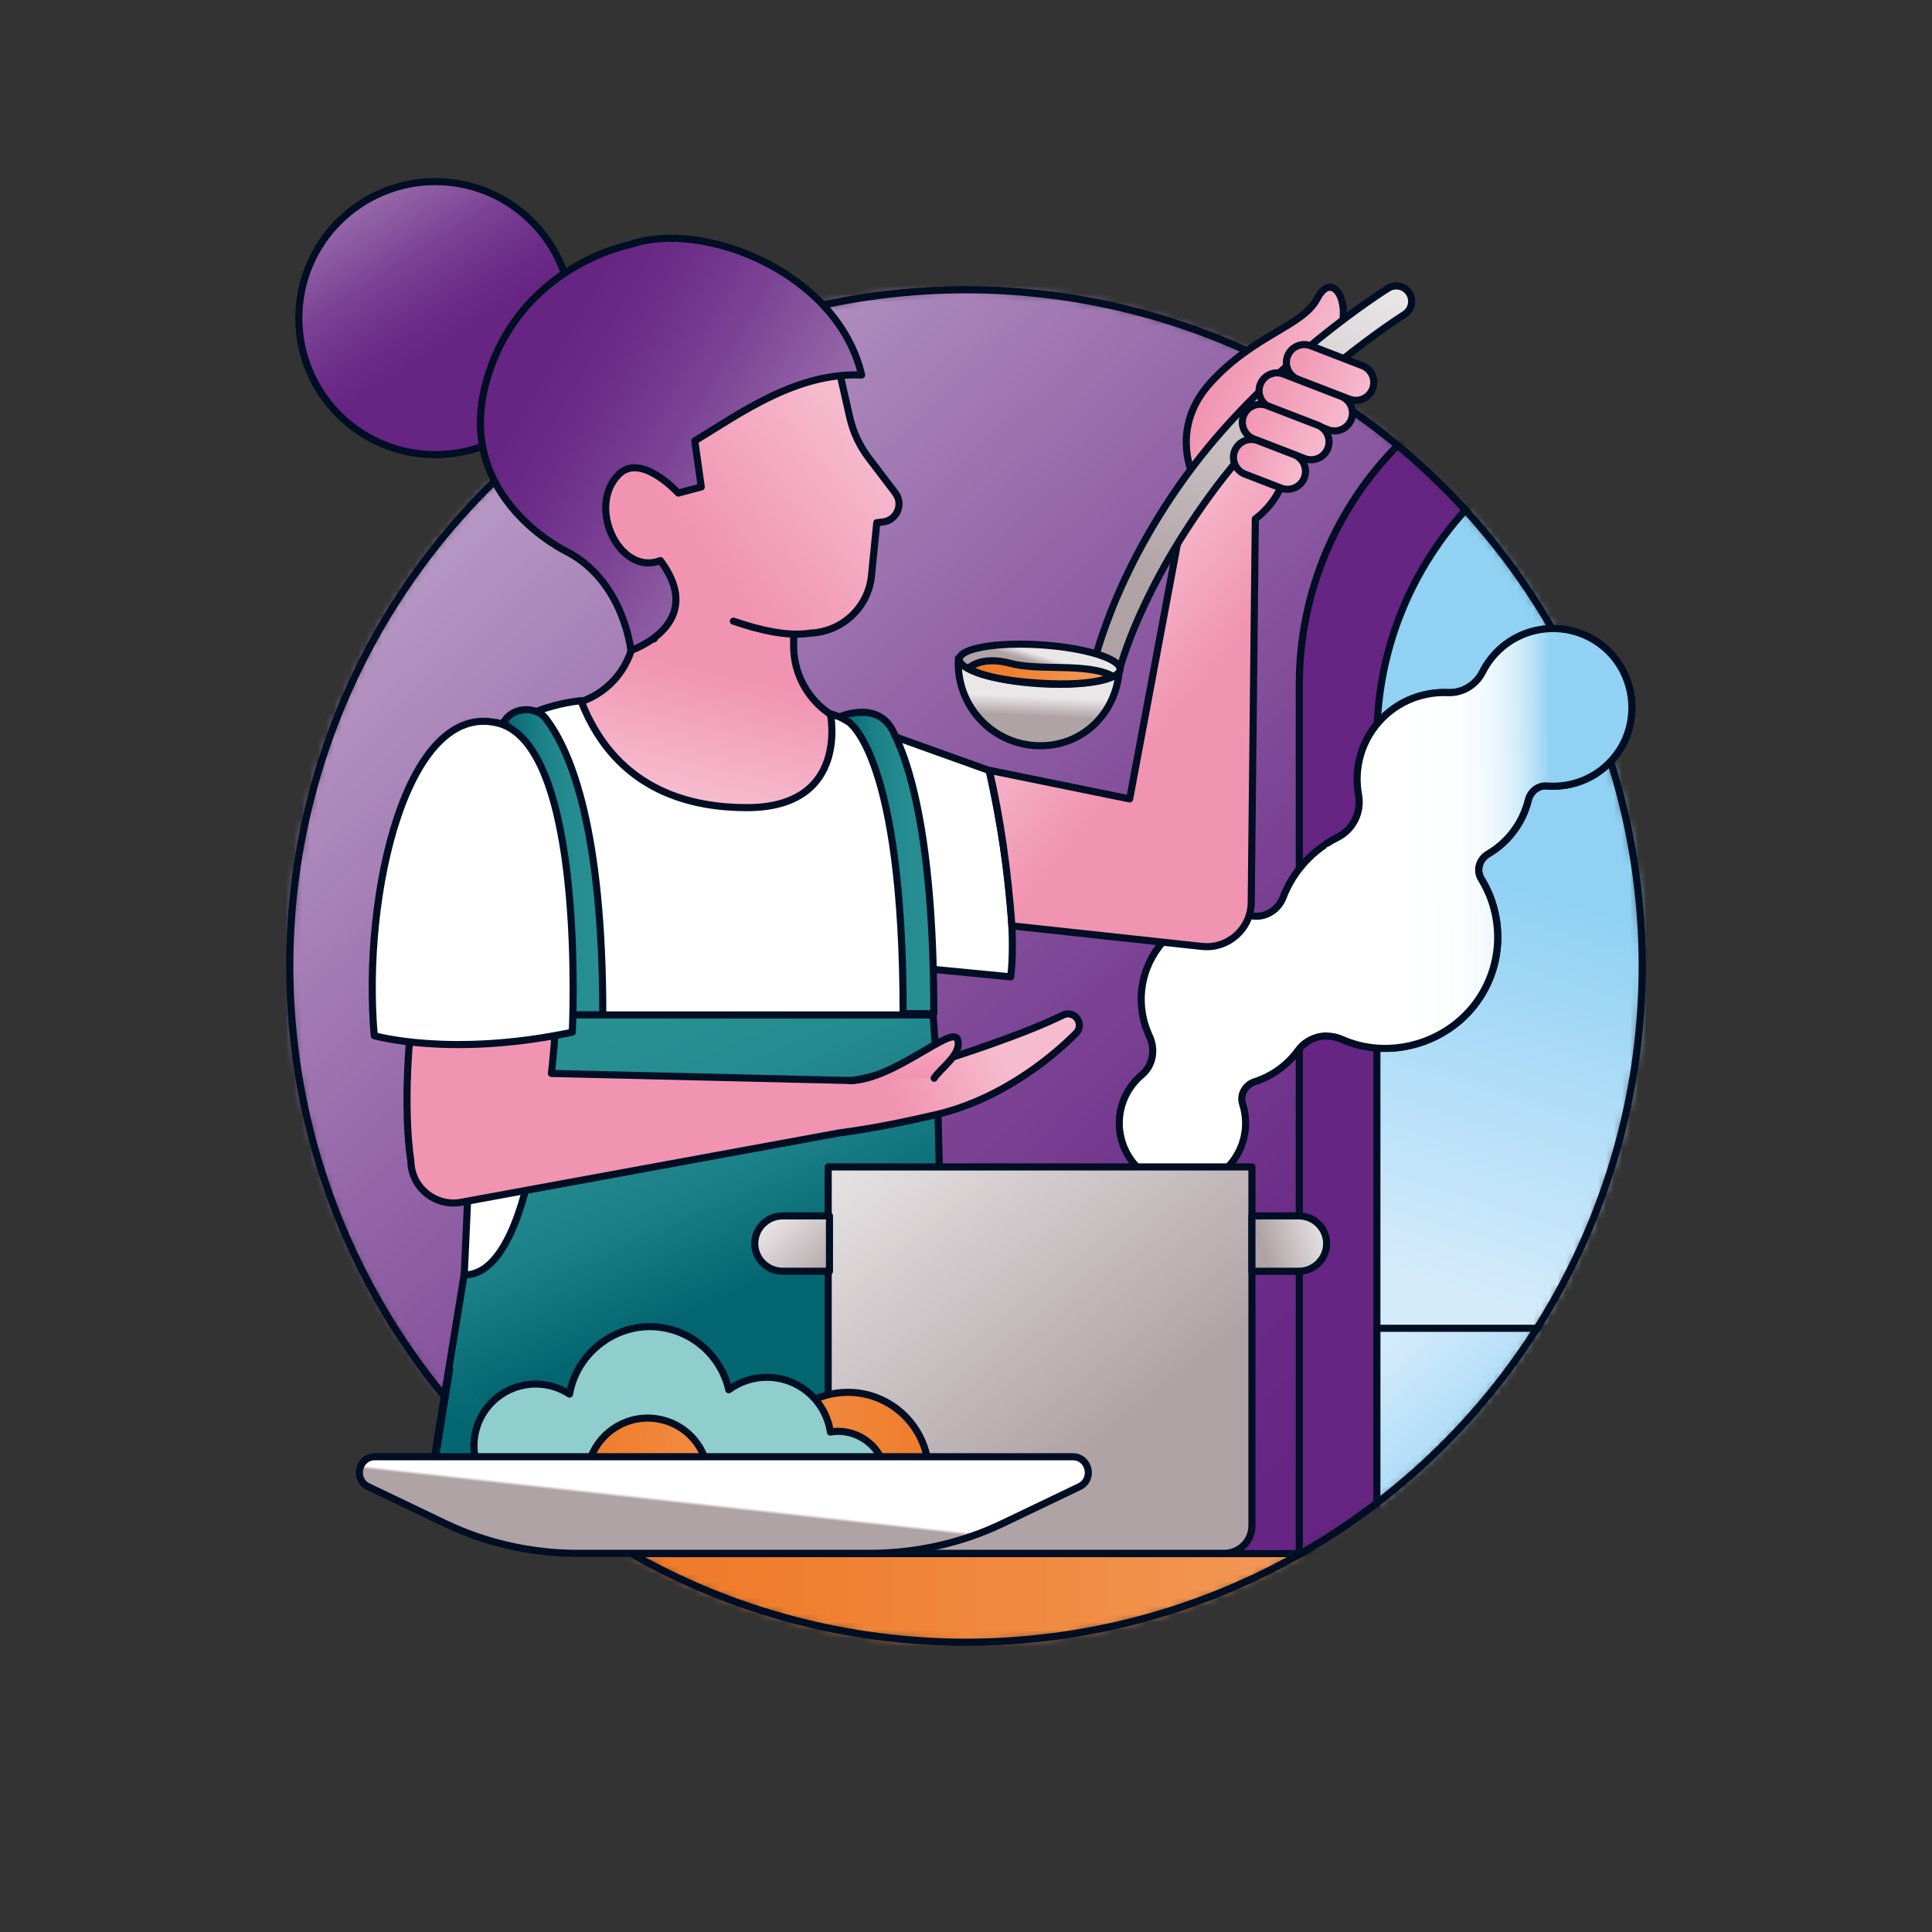<?xml version="1.0" encoding="UTF-8"?> <svg xmlns="http://www.w3.org/2000/svg" xmlns:xlink="http://www.w3.org/1999/xlink" height="240" viewBox="0 0 240 240" width="240"><rect x="0" y="0" width="240" height="240" fill="#333333" stroke="none"/><defs><linearGradient id="a"><stop offset="0" stop-color="#662483"></stop><stop offset=".13" stop-color="#6b2c87"></stop><stop offset=".34" stop-color="#7b4294"></stop><stop offset=".59" stop-color="#9466a8"></stop><stop offset=".89" stop-color="#b798c4"></stop><stop offset="1" stop-color="#c7aed1"></stop></linearGradient><linearGradient id="b" x1="79.683%" x2="9.652%" xlink:href="#a" y1="79.911%" y2="9.343%"></linearGradient><linearGradient id="c" x1="35.107%" x2="64.593%" y1="49.26%" y2="52.14%"><stop offset=".14" stop-color="#662483"></stop><stop offset=".25" stop-color="#794093"></stop><stop offset=".53" stop-color="#ac88bb"></stop><stop offset=".66" stop-color="#c0a5cc"></stop></linearGradient><linearGradient id="d"><stop offset=".12" stop-color="#90d1f4"></stop><stop offset=".97" stop-color="#d3ebfb"></stop></linearGradient><linearGradient id="e" x1="53.798%" x2="46.882%" xlink:href="#d" y1="40.052%" y2="79.347%"></linearGradient><linearGradient id="f" x1="30.595%" x2="-4.119%" xlink:href="#d" y1="35.689%" y2="10.085%"></linearGradient><linearGradient id="g"><stop offset="0" stop-color="#ef7925"></stop><stop offset=".23" stop-color="#ef7d2c"></stop><stop offset=".58" stop-color="#f18b42"></stop><stop offset="1" stop-color="#f4a064"></stop></linearGradient><linearGradient id="h" x1="0%" x2="100.001%" xlink:href="#g" y1="50.006%" y2="50.006%"></linearGradient><linearGradient id="i"><stop offset="0" stop-color="#90d1f4"></stop><stop offset=".04" stop-color="#9fd7f5"></stop><stop offset=".13" stop-color="#bce3f8"></stop><stop offset=".23" stop-color="#d4edfa"></stop><stop offset=".35" stop-color="#e7f5fc"></stop><stop offset=".48" stop-color="#f5fafe"></stop><stop offset=".66" stop-color="#fcfefe"></stop><stop offset="1" stop-color="#fff"></stop></linearGradient><linearGradient id="j" x1="87.436%" x2="44.459%" xlink:href="#i" y1="49.783%" y2="50.023%"></linearGradient><linearGradient id="k"><stop offset="0" stop-color="#f194b2"></stop><stop offset="1" stop-color="#f6bbce"></stop></linearGradient><linearGradient id="l" x1="52.484%" x2="47.834%" xlink:href="#k" y1="24.79%" y2="49.046%"></linearGradient><linearGradient id="m" x1="40.974%" x2="76.943%" xlink:href="#k" y1="62.27%" y2="33.467%"></linearGradient><linearGradient id="n"><stop offset="0" stop-color="#046671"></stop><stop offset=".1" stop-color="#0b6e77"></stop><stop offset=".37" stop-color="#1b8087"></stop><stop offset=".65" stop-color="#248b90"></stop><stop offset=".97" stop-color="#288f93"></stop></linearGradient><linearGradient id="o" x1="0%" x2="100%" xlink:href="#n" y1="49.998%" y2="49.998%"></linearGradient><linearGradient id="p" x1="-.013%" x2="99.987%" xlink:href="#n" y1="49.997%" y2="49.997%"></linearGradient><linearGradient id="q" x1="49.269%" x2="26.47%" xlink:href="#n" y1="53.838%" y2="4.135%"></linearGradient><linearGradient id="r" x1="71.569%" x2="89.741%" xlink:href="#k" y1="44.116%" y2="41.381%"></linearGradient><linearGradient id="s" x1="50.002%" x2="50.002%" xlink:href="#k" y1="89.975%" y2="-2.058%"></linearGradient><linearGradient id="t"><stop offset="0" stop-color="#b0a3a6"></stop><stop offset="1" stop-color="#eae7e8"></stop></linearGradient><linearGradient id="u" x1="67.787%" x2=".303%" xlink:href="#t" y1="68.508%" y2="-9.051%"></linearGradient><linearGradient id="v" x1="14.192%" x2="103.933%" xlink:href="#t" y1="54.297%" y2="34.906%"></linearGradient><linearGradient id="w" x1="113.325%" x2="13.031%" xlink:href="#t" y1="91.869%" y2="12.345%"></linearGradient><linearGradient id="x" x1="55.874%" x2="2.088%" xlink:href="#a" y1="59.23%" y2="-25.068%"></linearGradient><linearGradient id="y" x1="22.701%" x2="113.621%" xlink:href="#a" y1="32.43%" y2="88.171%"></linearGradient><linearGradient id="z" x1="57.328%" x2="37.304%" xlink:href="#k" y1="59.084%" y2="30.28%"></linearGradient><linearGradient id="A" x1="53.441%" x2="149.848%" xlink:href="#n" y1="64.595%" y2="-356.865%"></linearGradient><linearGradient id="B" x1="31.032%" x2="77.228%" xlink:href="#k" y1="41.216%" y2="64.482%"></linearGradient><linearGradient id="C" x1="31.466%" x2="77.728%" xlink:href="#t" y1="82.609%" y2="-8.802%"></linearGradient><linearGradient id="D" x1="47.866%" x2="49.586%" xlink:href="#t" y1="64.011%" y2="42.875%"></linearGradient><linearGradient id="E" x1="50.507%" x2="61.744%" xlink:href="#t" y1="50.51%" y2="61.553%"></linearGradient><linearGradient id="F" x1=".724%" x2="100.598%" xlink:href="#k" y1="50.036%" y2="50.036%"></linearGradient><linearGradient id="G" x1="-.182%" x2="100.179%" xlink:href="#k" y1="50.018%" y2="50.018%"></linearGradient><linearGradient id="H" x1="-5.67%" x2="93.916%" xlink:href="#k" y1="50.036%" y2="50.036%"></linearGradient><linearGradient id="I" x1="-.281%" x2="100.06%" xlink:href="#k" y1="50%" y2="50%"></linearGradient><linearGradient id="J" x1="0%" x2="100%" xlink:href="#g" y1="50.024%" y2="50.024%"></linearGradient><linearGradient id="K" x1="150.148%" x2="-99.206%" xlink:href="#g" y1="49.984%" y2="49.984%"></linearGradient><linearGradient id="L" x1="-44.077%" x2="195.945%" xlink:href="#g" y1="38.212%" y2="61.537%"></linearGradient><linearGradient id="M" x1="46.906%" x2="49.646%" y1="53.058%" y2="49.829%"><stop offset=".38" stop-color="#b0a3a6"></stop><stop offset=".62" stop-color="#d3cccd"></stop><stop offset=".87" stop-color="#f2f0f1"></stop><stop offset="1" stop-color="#fff"></stop></linearGradient><linearGradient id="N" x1="71.31%" x2="26.111%" xlink:href="#i" y1="49.837%" y2="50.156%"></linearGradient><circle id="O" cx="84" cy="84" r="84"></circle><mask id="P" fill="#fff"><use fill="#fff" fill-rule="evenodd" xlink:href="#O"></use></mask></defs><g fill="none" fill-rule="evenodd" stroke="#000e23" stroke-width=".882"><g transform="translate(36 36)"><use xlink:href="#O"></use><g fill-rule="nonzero" mask="url(#P)" stroke-linecap="round" stroke-linejoin="round"><g transform="translate(-7.2 -4.64)"><path d="m0 0h183.209v174.057h-183.209z" fill="url(#b)"></path><path d="m217.08 164.641h-84.476v-110.939c0-23.341 18.91-42.261 42.238-42.261 74.164-.762 44.23 18.891 42.238 42.261z" fill="url(#c)"></path><path d="m184.48 18.173c23.312 0 42.238 18.937 42.238 42.261v110.939h-84.476v-110.939c0-23.325 18.926-42.261 42.238-42.261z" fill="url(#e)"></path><path d="m142.244 133.645h84.476v56.435h-84.476z" fill="url(#f)"></path><path d="m38.615 161.639h110.309v12.418h-110.309z" fill="url(#h)"></path></g></g></g><g transform="translate(36 22.56)"><circle cx="84" cy="97.44" r="84"></circle><g fill-rule="nonzero" stroke-linecap="round" stroke-linejoin="round"><path d="m116.534 122.416c2.111-2.199 2.666-5.213 1.826-7.837-.373-1.167.345-2.391 1.511-2.765 1.996-.642 3.826-1.871 5.204-3.655.056-.074.112-.147.166-.222 1.267-1.729 3.546-2.272 5.505-1.401 5.727 2.549 12.667.609 16.449-4.287 3.602-4.661 3.741-10.89.828-15.627-.667-1.083-.243-2.472.856-3.116 1.148-.673 2.189-1.571 3.052-2.688.944-1.221 1.58-2.579 1.926-3.987.264-1.071 1.211-1.851 2.309-1.763 3.386.268 6.839-1.221 8.913-4.295 2.762-4.094 1.958-9.777-1.826-12.952-4.293-3.602-10.677-2.881-14.069 1.509-.389.503-.72 1.034-.995 1.58-.809 1.612-2.503 2.646-4.305 2.566-3.386-.15-6.789 1.291-9.017 4.176-1.94 2.512-2.594 5.606-2.068 8.5.4 2.199-.672 4.347-2.674 5.342-1.809.898-3.447 2.208-4.763 3.912-.84 1.087-1.489 2.26-1.956 3.48-.653 1.707-2.423 2.717-4.195 2.264-4.042-1.034-8.489.336-11.202 3.845-2.554 3.305-2.885 7.623-1.225 11.159.774 1.651.459 3.632-.94 4.804-.424.355-.816.761-1.168 1.216-2.829 3.661-1.913 9.03 2.158 11.507 3.092 1.881 7.194 1.344 9.698-1.266z" fill="url(#j)"></path><path d="m76.876 70.869c-1.775-.744-3.73-2.714-6.158-3.218-4.732-.985-8.128-5.14-8.128-9.965v-8.114s-18.07-3.812-18.07-3.812l-1.754 11.013c-.621 3.894-3.487 7.055-7.308 8.056l-9.059 2.375 6.537 41.116 36.394-2.915 9.549-33.859-2.002-.677z" fill="url(#l)"></path><path d="m55.102 54.603c3.21 1.092 6.658 1.944 9.581 1.483 3.952-.166 7.182-3.204 7.576-7.136l.657-6.581.758-.088c1.74-.199 2.602-2.213 1.543-3.607l-3.298-4.339c-1.139-1.497-1.942-3.22-2.359-5.054l-1.634-7.195-2.381-4.984c-1.348-3.5-1.419 3.042-3.666-.027-9.968-13.617-17.517-9.434-24.53-5.871-7.544 3.833-15.848 15.937-10.216 23.629 5.631 7.692 11.077 10.789 13.634 15.114.35.592 4.489 6.854 4.489 6.854" fill="url(#m)"></path><path d="m36.169 64.482c4.498 11.611 14.315 13.266 20.537 13.287 12.918.042 10.446-11.681 10.446-11.681l19.723 7.063s3.796 16.372 2.68 25.638l-9.648-.937s-1.792 16.578-1.316 24.548h-45.247s4.057-24.15-.798-47.104l-4.386-8.209s2.779-2.025 8.008-2.607z" fill="#fff"></path><path d="m74.912 68.234c2.497 4.894 5.088 14.875 5.088 35.126h-3.809c0-32.204-6.753-36.234-6.82-36.27.084.046-1.05-.603-1.05-.603s4.636-2.086 6.592 1.747z" fill="url(#o)"></path><path d="m21.672 135.769s7.613 1.773 12.075-12.404c4.463-14.176-4.065-51.927-4.065-51.927l-3.957-4.239s-6.005 1.212-10.07 16.424c-4.065 15.211 1.913 18.875 1.913 18.875s-3.667 5.823 5.34 5.818l-1.237 27.45" fill="#fff"></path><path d="m38.878 103.52h-4.469c0-31.865-7.771-36.229-7.849-36.253.829-1.947 3.944-2.272 5.266-.53 3.175 4.184 7.054 13.964 7.054 36.783z" fill="url(#p)"></path><path d="m17.76 159.713 20.968 9.887h48.952c-8.696-17.564-6.042-45.37-7.77-66.08h-47.791s-.83 32.31-10.47 32.31l-3.89 23.885z" fill="url(#q)"></path><path d="m97.923 104.154c-.353-.686-1.188-.965-1.88-.621-4.985 2.489-14.273 5.41-14.273 5.41l-4.787.595c-2.511 1.048-4.91 1.8-7.154 2.13l-37.329-.881s1.156-10.233.214-10.365c-6.392-.901-17.678 4.454-17.678 4.454-1.07 10.868 0 16.747 0 16.747.021 3.266 2.971 5.732 6.194 5.179l46.94-8.612c2.354-.337 5.268-.705 12.03-2.267 8.842-2.042 15.393-8.034 17.477-10.139.428-.432.524-1.091.246-1.632z" fill="url(#r)"></path><path d="m69.6 111.68c5.419-.076 12.715-6.953 13.348-5.134s-2.171 3.625-2.906 4.836" fill="url(#s)"></path><path d="m10.492 106.098s9.516 2.748 24.6-.435c0 0 1.802-35.787-9.31-38.418-11.266-2.668-16.829 21.243-15.291 38.853z" fill="#fff"></path><path d="m119.518 122.4h-52.638v44.574c0 1.877 1.522 3.399 3.399 3.426h45.842c1.877-.027 3.399-1.549 3.399-3.426v-44.574z" fill="url(#u)"></path><path d="m119.52 128.482h5.81c1.915 0 3.47 1.541 3.47 3.439 0 1.898-1.555 3.439-3.47 3.439h-5.81v-6.88z" fill="url(#v)"></path><path d="m61.23 128.48h5.81v6.88h-5.81c-1.915 0-3.47-1.541-3.47-3.439 0-1.898 1.555-3.439 3.47-3.439z" fill="url(#w)"></path><circle cx="18.08" cy="16.96" fill="url(#x)" r="16.96"></circle><path d="m34.465 45.996c7.07 3.734 7.905 12.244 7.905 12.244s9.586-3.237 3.663-11.162c-5.012 1.96-9.17-6.587-5.223-10.657 2.78-2.869 7.445 2.268 7.445 2.268l2.858-.755-.804-5.725c5.542-3.362 12.615-8.528 20.729-8.184-3.042-12.914-19.959-19.33-28.751-16.203 0 0-13.915 2.599-17.898 17.086-3.983 14.487 10.076 21.086 10.076 21.086z" fill="url(#y)"></path><path d="m123.04 38.103s-.87 2.128-3.1 3.8l-.509 47.656c-.035 3.272-2.884 5.8-6.139 5.448l-23.588-2.555c-.519-6.883-1.426-13.427-2.824-19.326l17.45 3.559 7.698-41.112s6.784-4.294 11.012 2.53z" fill="url(#z)"></path><path d="m19.86 147.52s-1.586 9.831-1.78 11.04h13.12" fill="url(#A)"></path><path d="m112.018 36s-2.497-5.584 2.238-10.893c5.421-6.076 11.569-7.106 13.376-10.582 1.807-3.476 4.183.107 2.866 4.154z" fill="url(#B)"></path><path d="m102.184 61.439c-.083-.005-.722-.336-.807-.353-1.037-.206-2.035 1.158-1.83.12.097-.499 2.519-12.376 12.551-25.686 9.983-13.242 23.752-21.907 24.334-22.27.898-.56 2.08-.286 2.639.614.559.899.286 2.082-.612 2.643-.136.085-13.76 8.668-23.3 21.324-9.468 12.561-12.022 22.569-12.045 22.683l-.928.924z" fill="url(#C)"></path><path d="m83.062 59.2c-.363 5.633 3.891 10.493 9.502 10.858 5.611.365 10.113-3.805 10.476-9.438z" fill="url(#D)"></path><ellipse cx="93.103" cy="59.933" fill="url(#E)" rx="2.411" ry="10.002" transform="matrix(.065 -.998 .998 .065 27.287 148.974)"></ellipse><path d="m122.336 25.192h7.658c1.23 0 2.228.999 2.228 2.228 0 1.23-.999 2.228-2.228 2.228h-7.658c-1.23 0-2.228-.999-2.228-2.228 0-1.23.999-2.228 2.228-2.228z" fill="url(#F)" transform="matrix(.933 .36 -.36 .933 18.367 -43.637)"></path><path d="m120.284 28.933h6.769c1.231 0 2.228.998 2.228 2.228 0 1.231-.998 2.228-2.228 2.228h-6.769c-1.231 0-2.228-.998-2.228-2.228 0-1.231.998-2.228 2.228-2.228z" fill="url(#G)" transform="matrix(.933 .36 -.36 .933 19.548 -42.486)"></path><path d="m119.245 32.949h4.816c1.23 0 2.228.999 2.228 2.228 0 1.23-.999 2.228-2.228 2.228h-4.816c-1.23 0-2.228-.999-2.228-2.228 0-1.23.999-2.228 2.228-2.228z" fill="url(#H)" transform="matrix(.933 .36 -.36 .933 20.86 -41.489)"></path><path d="m125.753 21.537h6.865c1.23 0 2.228.999 2.228 2.228 0 1.23-.999 2.228-2.228 2.228h-6.865c-1.23 0-2.228-.999-2.228-2.228 0-1.23.999-2.228 2.228-2.228z" fill="url(#I)" transform="matrix(.933 .36 -.36 .933 17.252 -44.972)"></path><path d="m84.32 60.446s1.531-1.592 5.202-.601c3.671.991 9.543-.125 12.718 1.6 0 0-2.122 1.326-9.226.854-7.106-.471-8.693-1.852-8.693-1.852z" fill="url(#J)"></path><path d="m60.32 160.478v-4.5c1.652-3.307 5.054-5.578 8.995-5.578 4.984 0 9.111 3.633 9.915 8.398.485-.318 1.57 1.682 1.57 1.682h-20.48z" fill="url(#K)"></path><path d="m68.089 155.243c-.321 0-.63.046-.937.094-.567-3.849-3.882-6.806-7.897-6.806-1.769 0-3.4.58-4.725 1.553-1.015-4.489-5.03-7.844-9.838-7.844-4.808 0-9.135 3.625-9.94 8.381-1.207-.788-2.647-1.25-4.197-1.25-4.239 0-7.675 3.428-7.675 7.656 0 4.228 3.436 7.656 7.675 7.656 3.325 0 6.147-2.112 7.213-5.062 1.808 1.704 4.24 2.755 6.924 2.755 2.684 0 5.307-1.126 7.132-2.945 1.17 2.954 4.052 5.046 7.429 5.046 1.218 0 2.367-.279 3.401-.765.948 2.053 3.018 3.488 5.433 3.488 3.31 0 5.992-2.677 5.992-5.977 0-3.3-2.684-5.977-5.992-5.977z" fill="#8fcecc"></path><path d="m51.091 162.24.589-3.283c-.784-2.627-2.995-4.728-5.9-5.24-3.673-.648-7.19 1.467-8.404 4.838-.316-.296-1.376 1.023-1.376 1.023l15.093 2.662z" fill="url(#L)"></path><path d="m72.468 170.4h-37.096c-5.574-.063-11.077-1.313-16.108-3.723l-9.513-4.556c-1.872-.897-1.236-3.72.839-3.72h86.659c2.075 0 2.711 2.823.839 3.72l-9.513 4.556c-5.031 2.409-10.533 3.659-16.108 3.723z" fill="url(#M)"></path><path d="m128.8 106.147c.639 0 1.289.134 1.907.409 5.734 2.55 12.681.609 16.467-4.289 3.606-4.663 3.745-10.895.829-15.633-.668-1.084-.242-2.473.857-3.117 1.15-.673 2.192-1.571 3.055-2.689.945-1.221 1.582-2.58 1.928-3.989.264-1.071 1.212-1.851 2.312-1.763 3.39.269 6.846-1.221 8.923-4.297 2.765-4.096 1.96-9.78-1.828-12.957-4.297-3.603-10.689-2.882-14.085 1.509-.389.504-.721 1.034-.996 1.583-.81 1.613-2.506 2.647-4.31 2.567-3.39-.15-6.797 1.292-9.027 4.177-1.942 2.513-2.597 5.608-2.07 8.503.4 2.2-.672 4.348-2.677 5.344-.439.217-.866.46-1.282.726" fill="url(#N)"></path></g></g></g></svg> 